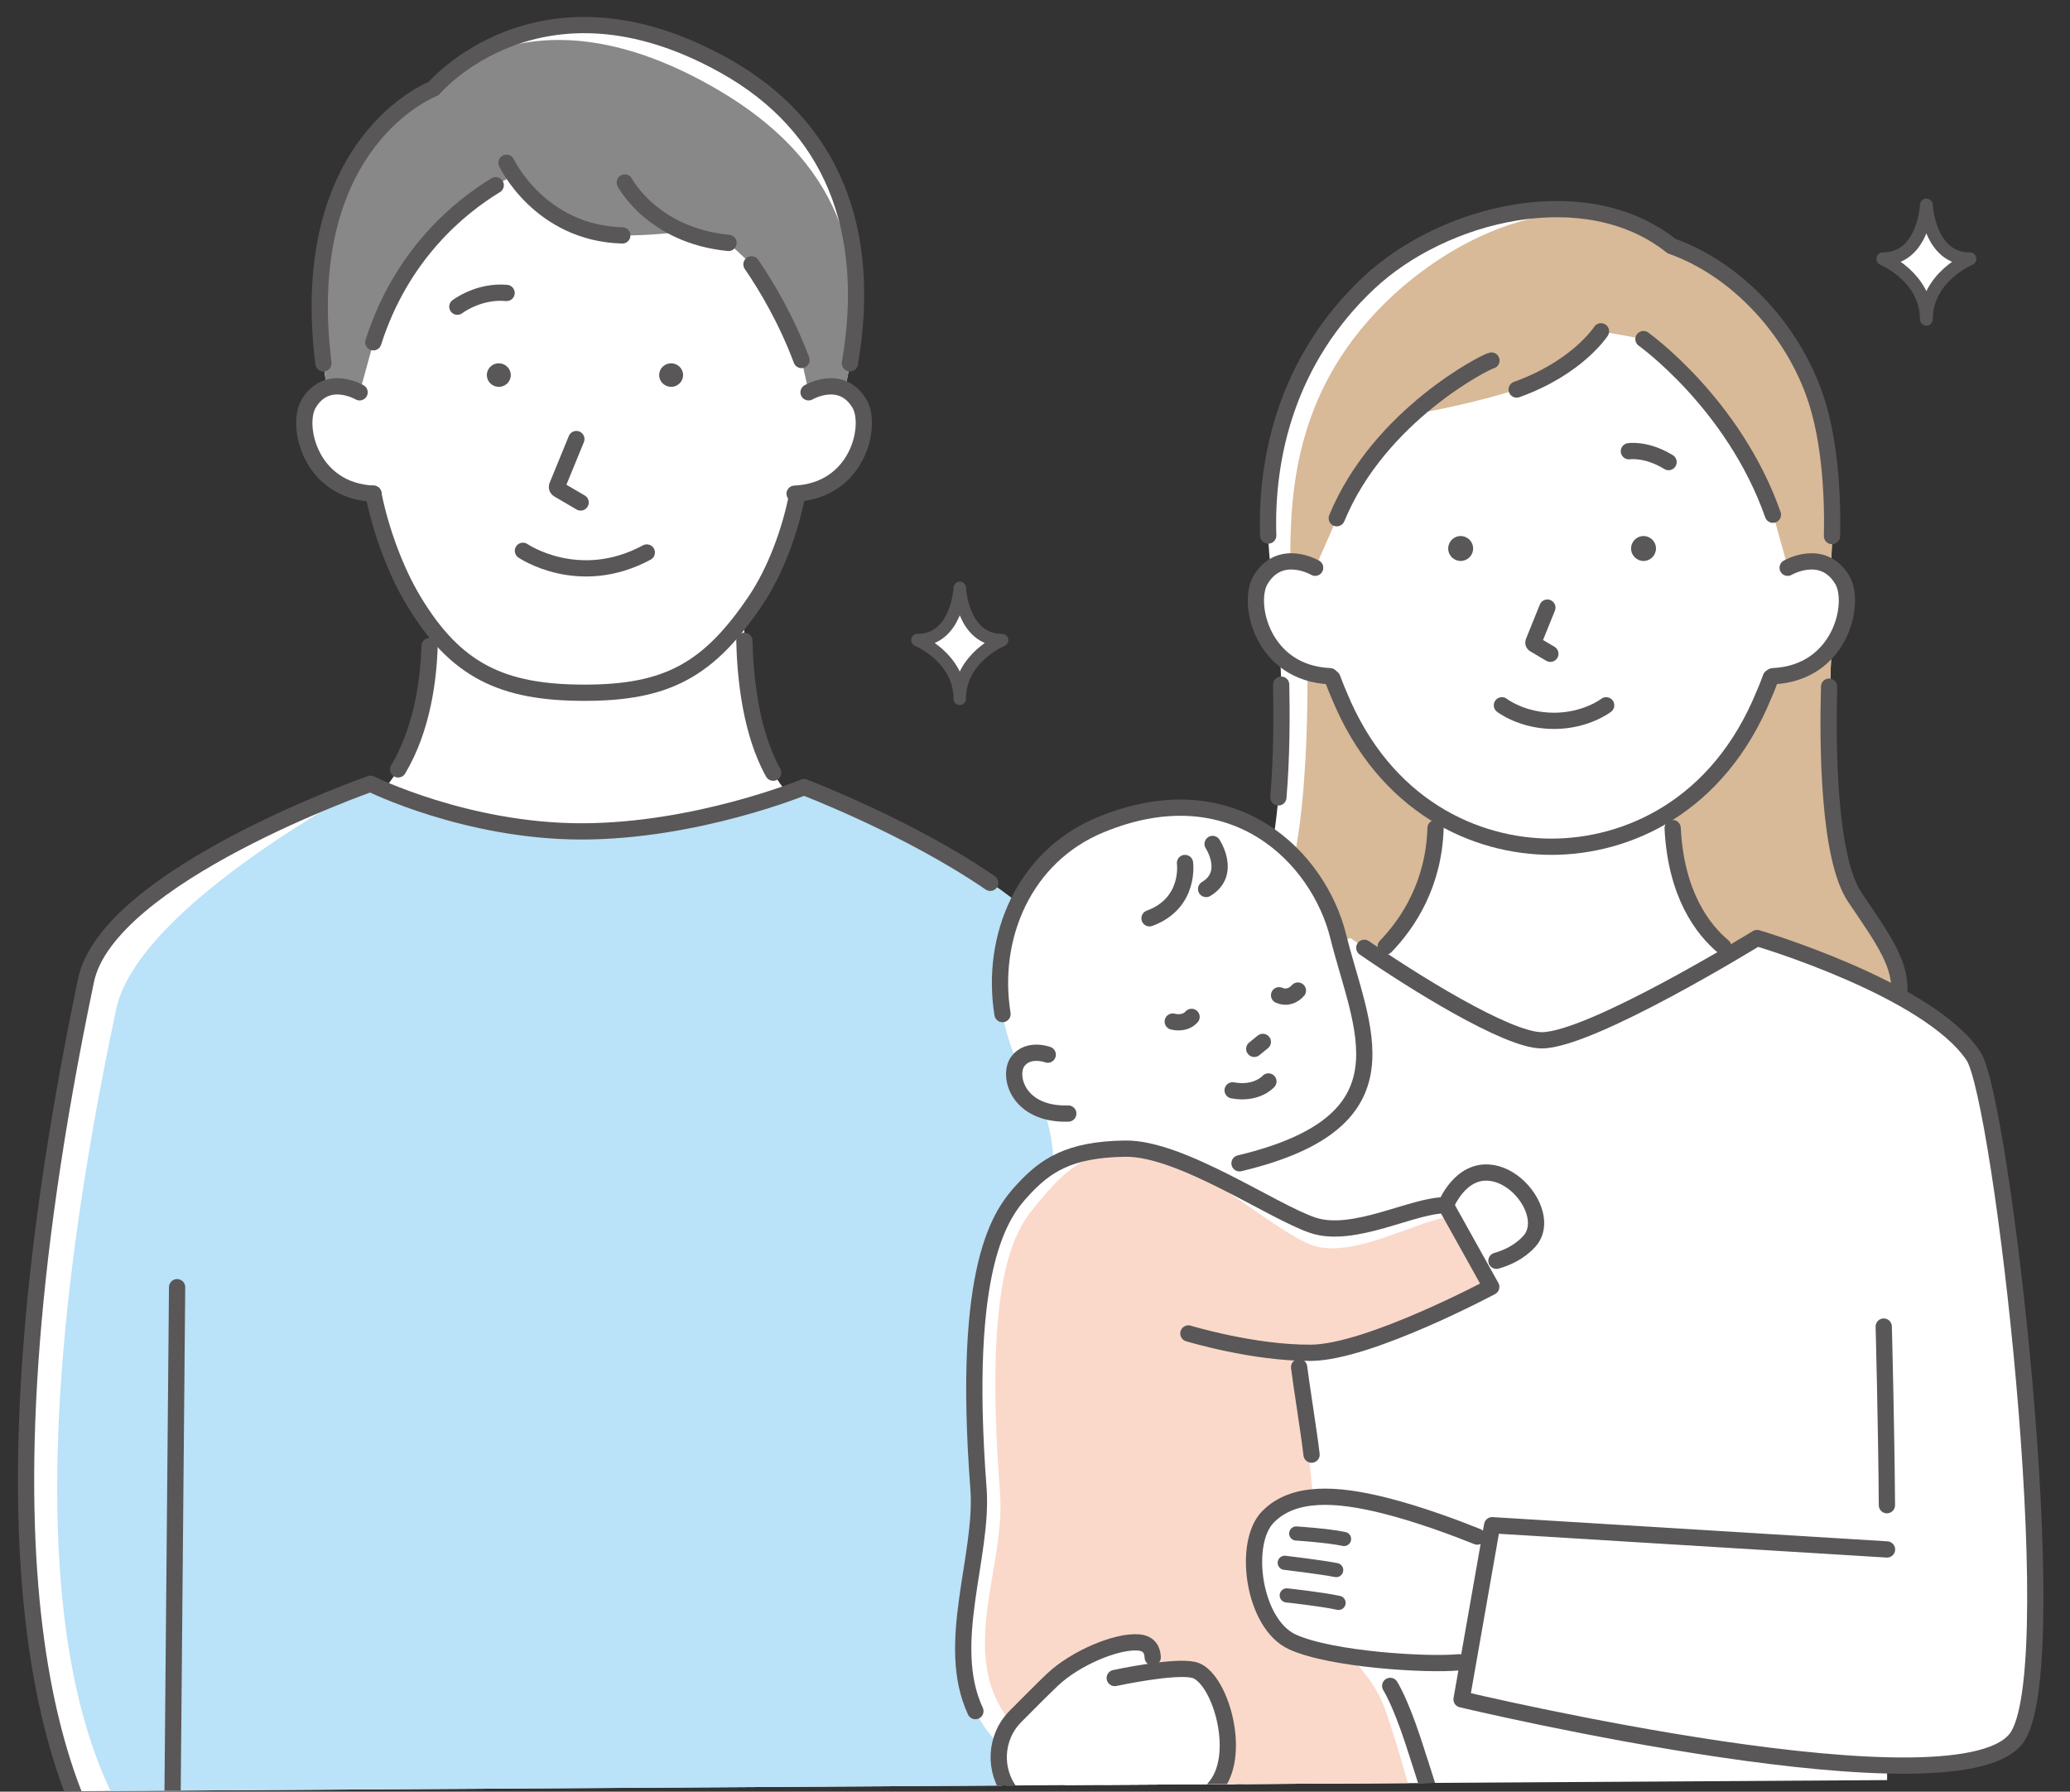 <?xml version="1.0" encoding="UTF-8"?>
<svg id="_レイヤー_2" data-name="レイヤー 2" xmlns="http://www.w3.org/2000/svg" width="207.7" height="179.75" xmlns:xlink="http://www.w3.org/1999/xlink" viewBox="0 0 207.7 179.75">
  <rect x="0" y="0" width="207.7" height="179.75" fill="#333333" stroke="none"/>
  <defs>
    <style>
      .cls-1 {
        stroke-width: 1.42px;
      }

      .cls-1, .cls-2, .cls-3 {
        fill: none;
      }

      .cls-1, .cls-3, .cls-4, .cls-5 {
        stroke: #595757;
        stroke-linecap: round;
        stroke-linejoin: round;
      }

      .cls-6 {
        clip-path: url(#clippath);
      }

      .cls-7 {
        fill: #595757;
      }

      .cls-7, .cls-2, .cls-8, .cls-9, .cls-10, .cls-11, .cls-12 {
        stroke-width: 0px;
      }

      .cls-8 {
        fill: #fad9ca;
      }

      .cls-9 {
        fill: #888;
      }

      .cls-3 {
        stroke-width: 1.63px;
      }

      .cls-10 {
        fill: #d8b998;
      }

      .cls-4 {
        stroke-width: 1.29px;
      }

      .cls-4, .cls-12, .cls-5 {
        fill: #fff;
      }

      .cls-11 {
        fill: #bae2f8;
      }

      .cls-5 {
        stroke-width: 1.25px;
      }
    </style>
    <clipPath id="clippath">
      <polygon class="cls-2" points="207.7 178.48 0 179.75 0 1.26 207.7 0 207.7 178.48"/>
    </clipPath>
  </defs>
  <g id="_レイヤー_1-2" data-name="レイヤー 1">
    <g>
      <path class="cls-5" d="M96.3,70.11c0-4.13,4.25-5.89,4.25-5.89-4.01,0-4.25-5.24-4.25-5.24,0,0-.24,5.24-4.25,5.24,0,0,4.25,1.76,4.25,5.89Z"/>
      <path class="cls-4" d="M193.29,32.03c0-4.25,4.37-6.06,4.37-6.06-4.13,0-4.37-5.4-4.37-5.4,0,0-.25,5.4-4.37,5.4,0,0,4.37,1.81,4.37,6.06Z"/>
      <g class="cls-6">
        <g>
          <g>
            <path class="cls-12" d="M38.49,79.24c5.62-6.62,4.54-17.61,4.54-17.61l31.73-.97s-.99,12.22,3.91,18.5l2,12.63-21.96,8.67-20.78-11.62.57-9.59Z"/>
            <path class="cls-12" d="M58.65,69.5c8.5,0,12.46-2.26,17.18-9.27,4.59-6.8,5.28-20.47,5.28-20.47,0,0,3.87-30.59-22.46-30.59s-22.46,30.59-22.46,30.59c0,0,1.06,13.44,5.28,20.47,4.24,7.07,8.92,9.27,17.18,9.27Z"/>
            <path class="cls-12" d="M37.48,49.53c-6.37-.28-7.81-6.85-6.51-9.03,1.83-3.07,5.11-1.14,5.11-1.14l2.18.78.62,9.51-1.4-.12Z"/>
            <path class="cls-12" d="M79.73,49.53c6.37-.28,7.81-6.85,6.51-9.03-1.83-3.07-5.11-1.14-5.11-1.14l-2.18.78-.62,9.51,1.4-.12Z"/>
            <path class="cls-7" d="M66.14,37.56c-.04.65.47,1.21,1.13,1.25s1.23-.46,1.27-1.11c.04-.65-.47-1.21-1.13-1.25-.66-.04-1.23.46-1.27,1.11Z"/>
            <path class="cls-7" d="M48.85,37.56c-.04.65.47,1.21,1.13,1.25.66.04,1.23-.46,1.27-1.11.04-.65-.47-1.21-1.13-1.25-.66-.04-1.23.46-1.27,1.11Z"/>
            <path class="cls-3" d="M57.83,44.05l-1.93,4.71c-.05.12,0,.27.12.34l2.24,1.31"/>
            <path class="cls-3" d="M52.47,55.26s5.6,3.85,12.43.17"/>
            <path class="cls-3" d="M37.46,49.53c.74,3.72,2.25,7.77,4.01,10.7,4.24,7.07,8.92,9.27,17.18,9.27s12.46-2.26,17.18-9.27c1.92-2.85,3.46-6.9,4.17-10.65"/>
            <path class="cls-3" d="M45.89,30.77s2.13-1.64,4.94-1.38"/>
            <path class="cls-12" d="M72.74,6.61c-18.57-10.4-29.25,2.29-29.25,2.29,0,0-14.83,5.6-10.68,30.02,1.61-.53,3.27.44,3.27.44l1.38-5.02c2.82-8.84,8.69-13.58,12.28-15.76,0,0,.75-.46,1.83-.99,1.39,2.04,4.79,5.86,10.87,6.04,0,0,2.9.02,6.08-.4,1.28.55,2.8.97,4.58,1.15l2.3,2.15c1.57,2.29,3.51,5.58,5.02,9.6l.72,3.24s1.91-1.12,3.63-.29c3.31-14.71-.6-26.07-12.02-32.47Z"/>
            <path class="cls-9" d="M71.22,8.54c-18.57-10.4-27.72.36-27.72.36,0,0-14.83,5.6-10.68,30.02,1.61-.53,3.27.44,3.27.44l1.38-5.02c2.82-8.84,8.69-13.58,12.28-15.76,0,0,.75-.46,1.83-.99,1.39,2.04,4.79,5.86,10.87,6.04,0,0,2.9.02,6.08-.4,1.28.55,2.8.97,4.58,1.15l2.3,2.15c1.57,2.29,3.51,5.58,5.02,9.6l.72,3.24s1.91-1.12,3.63-.29c3.31-14.71-2.12-24.14-13.54-30.53Z"/>
            <path class="cls-3" d="M37.48,49.53c-6.37-.28-7.81-6.85-6.51-9.03,1.83-3.07,5.11-1.14,5.11-1.14"/>
            <path class="cls-3" d="M79.73,49.53c6.37-.28,7.81-6.85,6.51-9.03-1.83-3.07-5.11-1.14-5.11-1.14"/>
            <path class="cls-3" d="M50.82,16.33s3.31,7.05,11.62,7.29"/>
            <path class="cls-3" d="M37.46,34.34c2.82-8.84,8.69-13.58,12.28-15.76"/>
            <path class="cls-3" d="M85.28,36.45c2.3-13.44-1.81-23.83-12.54-29.84-18.57-10.4-29.25,2.29-29.25,2.29,0,0-13.82,5.21-11.04,27.55"/>
            <path class="cls-3" d="M75.4,26.52c1.57,2.29,3.51,5.58,5.02,9.6"/>
            <path class="cls-3" d="M62.69,18.31s2.77,5.32,10.41,6.06"/>
            <path class="cls-3" d="M74.69,64.29c.08,3.59.61,9.14,2.89,13.23"/>
            <path class="cls-3" d="M39.95,77.19c2.47-4.13,3.06-9.17,3.15-12.37"/>
            <path class="cls-12" d="M135.51,171.7c-11.43-26.13-24.53-66.93-26.92-73.35-3.82-10.28-27.91-19.39-27.91-19.39,0,0-10.78,4.44-22.33,4.44s-21.16-4.78-21.16-4.78c0,0-26.35,9.2-28.55,19.73-15.44,73.85,3.08,91.77,8.56,95.34l-.15,17.02s21.98,3.55,40.42,3.55,42.35-2.87,42.35-2.87l1.21-56.85c9.51,14.12,19.42,26.71,19.42,26.71l15.07-9.55Z"/>
            <path class="cls-11" d="M135.51,171.7c-11.43-26.13-24.53-66.93-26.92-73.35-3.82-10.28-27.91-19.39-27.91-19.39,0,0-10.78,4.44-22.33,4.44s-21.16-4.78-21.16-4.78c0,0-23.31,12.13-25.54,22.65-13.98,66.13.49,82.46,6.12,87.5l-.73,21.94s21.98,3.55,40.42,3.55,42.35-2.87,42.35-2.87l1.21-56.85c9.51,14.12,19.42,26.71,19.42,26.71l15.07-9.55Z"/>
            <path class="cls-3" d="M17.77,129.14l-.73,81.57s21.98,3.55,40.42,3.55,42.35-2.87,42.35-2.87l.57-26.92"/>
            <path class="cls-3" d="M13.01,189.86c-7.08-8.49-16.91-31.59-4.38-91.5,2.2-10.53,28.55-19.73,28.55-19.73,0,0,9.61,4.78,21.16,4.78s22.33-4.44,22.33-4.44c0,0,10.46,3.96,18.69,9.6"/>
          </g>
          <g>
            <path class="cls-12" d="M155,360.44c-21.33,5.04-42.92-.38-42.92-.38-.74-10.59,5.2-127.73,12.37-167.73l2.82-13.24h56.01l2.27,13.24c7.17,40,13.11,157.14,12.37,167.73,0,0-21.59,5.41-42.92.38Z"/>
            <path class="cls-8" d="M155,360.44c-21.33,5.04-39.22.39-39.22.39-.74-10.59,4.96-127.07,12.13-167.06l3.8-14.67h51.56l2.27,13.24c7.17,40,13.11,157.14,12.37,167.73,0,0-21.59,5.41-42.92.38Z"/>
            <path class="cls-12" d="M122.33,102.59c-2.11-4.43-.09-7.11,3.54-12.54,3.63-5.43,2.57-24.62,2.57-24.62h55.33s-1.21,19.19,2.42,24.62c3.63,5.43,5.65,8.11,3.54,12.54l-33.64,12.07-33.77-12.07Z"/>
            <path class="cls-10" d="M125.52,102.08c-2.11-4.43-1.06-5.61,2.57-11.04,3.63-5.43,3.07-25.6,3.07-25.6h52.61s-1.21,19.19,2.42,24.62c3.63,5.43,5.65,8.11,3.54,12.54l-33.64,12.07-30.57-12.59Z"/>
            <path class="cls-3" d="M128.27,80c.35-4.12.34-8.45.28-11.31"/>
            <path class="cls-3" d="M183.53,68.89c-.16,5.78-.1,17.18,2.6,21.16,2.89,4.27,4.77,6.83,4.41,9.89"/>
            <path class="cls-12" d="M167.8,81.23c-.19,12.46,7.42,15.19,7.42,15.19l-19.55,19.38-20.47-17.8s9.53-5.03,8.8-16.76h23.8Z"/>
            <path class="cls-12" d="M198.02,105.94c-4.51-6.76-21.71-11.83-21.71-11.83,0,0-16.66,10.26-21.6,10.26-3.91,0-15.38-7.48-19.2-10.26,0,0-15.62,4.98-19.99,11.83-3.21,5.04-12.55,55.2-11.83,60.48l21.35,1.02-.59,20.67s15.16,3.5,31.23,3.5,33.67-2.89,33.67-2.89v-11.62c6.98.7,12.02-1.06,13.16-2.96,4.8-7.96-1.68-63.99-4.49-68.19Z"/>
            <path class="cls-12" d="M155.67,84.95c7.59,0,17.1-3.97,21.71-15.25,0,0,5.88-13.74,1.4-25.26-4.04-10.38-11.59-17.55-23.11-18.23-11.53.67-19.08,7.85-23.11,18.23-4.48,11.52,1.4,25.26,1.4,25.26,4.61,11.28,14.16,15.25,21.71,15.25Z"/>
            <path class="cls-12" d="M133.45,67.84c-6.82-.3-8.36-7.34-6.97-9.66,1.96-3.28,5.48-1.22,5.48-1.22l2.33.84.66,10.18-1.5-.13Z"/>
            <path class="cls-7" d="M147.81,55.01c.01.69-.54,1.26-1.23,1.27-.69.01-1.26-.54-1.27-1.23-.01-.69.54-1.26,1.23-1.27.69-.01,1.26.54,1.27,1.23Z"/>
            <path class="cls-7" d="M166.16,55.01c0,.69-.54,1.26-1.23,1.27-.69.01-1.26-.54-1.27-1.23-.01-.69.54-1.26,1.23-1.27.69-.01,1.26.54,1.27,1.23Z"/>
            <path class="cls-3" d="M155.26,60.96l-1.39,3.44c-.04.09,0,.19.08.24l1.61.95"/>
            <path class="cls-3" d="M163.44,45.27s1.76-.28,3.98,1.09"/>
            <path class="cls-3" d="M161.16,70.76s-2.01,1.56-5.23,1.56-5.23-1.56-5.23-1.56"/>
            <path class="cls-12" d="M177.88,67.84c6.82-.3,8.36-7.34,6.97-9.66-1.96-3.28-5.48-1.22-5.48-1.22l-2.33.84-.66,10.18,1.5-.13Z"/>
            <path class="cls-3" d="M133.69,68.05c.39,1.05.66,1.65.66,1.65,4.61,11.28,13.77,15.25,21.32,15.25s16.71-3.97,21.32-15.25c0,0,.29-.63.69-1.73"/>
            <path class="cls-12" d="M182.23,40.09c-2.26-6.9-7.9-13.06-14.51-15.4-8.65-6.89-22.91-3.33-30.39,3.7-9.34,8.78-10.84,20.26-9.83,28.61,1.96-1.51,4.46-.05,4.46-.05l2.18-4.97c1.8-4.38,4.77-7.87,7.63-10.45,5.6-.89,10.42-2.46,10.42-2.46,6.1-2.18,8.46-5.84,8.46-5.84l4.27.78s9.07,6.46,12.99,17.62l1.48,5.32s2.38-1.32,4.3-.07c.42-5.84.05-12.24-1.45-16.8Z"/>
            <path class="cls-10" d="M182.23,40.09c-2.26-6.9-7.9-13.06-14.51-15.4-8.65-6.89-20.68-1.89-28.16,5.14-9.34,8.78-10.14,18.85-10.09,26.49,1.42,0,2.5.64,2.5.64l2.18-4.97c1.8-4.38,4.77-7.87,7.63-10.45,5.6-.89,10.42-2.46,10.42-2.46,6.1-2.18,8.46-5.84,8.46-5.84l4.27.78s9.07,6.46,12.99,17.62l1.48,5.32s2.38-1.32,4.3-.07c.42-5.84.05-12.24-1.45-16.8Z"/>
            <path class="cls-3" d="M133.45,67.84c-6.82-.3-8.36-7.34-6.97-9.66,1.96-3.28,5.48-1.22,5.48-1.22"/>
            <path class="cls-3" d="M177.88,67.84c6.82-.3,8.36-7.34,6.97-9.66-1.96-3.28-5.48-1.22-5.48-1.22"/>
            <path class="cls-3" d="M134.13,51.99c4.27-10.37,15.08-15.78,15.52-15.82"/>
            <path class="cls-3" d="M183.82,53.78c.11-4.92-.36-9.93-1.59-13.69-2.26-6.9-7.9-13.06-14.51-15.4-8.65-6.89-22.91-3.33-30.39,3.7-8.17,7.68-10.34,17.43-10.08,25.34"/>
            <path class="cls-3" d="M164.9,34.02s9.07,6.46,12.99,17.62"/>
            <path class="cls-3" d="M152.18,39.08c6.1-2.18,8.46-5.84,8.46-5.84"/>
            <path class="cls-3" d="M139.04,94.95c2.31-2.4,4.83-6.28,5-11.87"/>
            <path class="cls-3" d="M167.83,83.08c.33,6.68,3.04,10.18,5.08,11.89"/>
            <g>
              <path class="cls-12" d="M134.27,93.92c-1.92-7.76-10.43-16.71-23.85-11.17-7.65,3.16-11.08,11.23-9.83,18.99,0,0,.57,3.2,1.54,4.74,3.92,5.04,3.58,10.83,3.58,10.83,6.34.69,9.02.31,13.78.08,1.26-.1,3.58-.37,4.89-.68,17.64-4.2,12.19-13.54,9.9-22.79Z"/>
              <path class="cls-12" d="M132.73,164.22c-.2-8.17-1.89-23.01-2.55-28.52.46.02.93.03,1.39.03,5.78-.05,18.07-6.61,18.07-6.61l-4.56-8.18c-3.16-.12-9.24,3.39-13.36,1.99-4.12-1.4-13.19-7.73-18.77-7.68-5.76.05-8.1,1.76-10.29,4.12-2.19,2.36-6.2,7.46-4.47,29.98.63,8.23-5.38,19.56,2.87,26.38,8.25,6.82,19.16,4.57,25.28,6.86l6.65,13.09s6.24,0,13.96-4.43c0,0-5.25-17.78-6.89-21.24-.84-1.77-4.19-3.99-7.33-5.77Z"/>
              <path class="cls-8" d="M132.73,164.22c-.2-8.17-1.89-23.01-2.55-28.52.46.02.93.03,1.39.03,5.78-.05,18.07-6.61,18.07-6.61l-3.93-7.05c-3.18.16-9.84,4.28-13.97,2.88-4.12-1.4-13.23-10.16-18.79-9.7-4.79.39-7.07,3.39-8.79,5.42-2.08,2.45-5.55,6.59-3.82,29.11.63,8.23-5.36,17.97,2.89,24.79,8.25,6.82,16.76,6.53,23.1,8.01l6.65,13.09s4.18,1.1,11.89-3.33c0,0-4.69-18.43-6.32-21.89-.84-1.77-2.69-4.43-5.83-6.22Z"/>
              <line class="cls-3" x1="126.71" y1="104.53" x2="125.85" y2="105.23"/>
              <path class="cls-3" d="M130.23,99.38s-.76.96-1.89.47"/>
              <path class="cls-3" d="M117.67,102.49s1.16.35,1.89-.47"/>
              <path class="cls-3" d="M127.27,108.5s-1.17,1.34-3.59.89"/>
              <path class="cls-3" d="M121.67,84.67s1.96,2.96-.65,4.52"/>
              <path class="cls-3" d="M118.9,86.58s.57,4.03-3.56,5.55"/>
              <path class="cls-3" d="M124.37,116.71c17.64-4.2,12.19-13.54,9.9-22.79-1.92-7.76-10.43-16.71-23.85-11.17-7.65,3.16-11.08,11.23-9.83,18.99"/>
              <path class="cls-12" d="M145.07,120.93s1.43-3.7,4.56-3.26c3.13.43,5.8,4.71,3.81,6.88-1.98,2.17-5.1,2.26-5.1,2.26l-3.28-5.88Z"/>
              <path class="cls-12" d="M107.18,111.73c-5.08.15-6.11-3.84-5.06-5.24,1.05-1.41,3-.67,3-.67l2.05,5.92Z"/>
              <path class="cls-3" d="M105.13,105.81s-1.95-.73-3,.67c-1.05,1.41-.02,5.39,5.06,5.24"/>
              <path class="cls-3" d="M130.35,137.16c.16,1.38,1.04,6.89,1.25,8.78"/>
              <path class="cls-3" d="M97.87,171.67c-3.14-6.72.82-15.57.31-22.33-1.72-22.52,2.28-27.62,4.47-29.98,2.19-2.36,4.53-4.06,10.29-4.12,5.58-.05,14.64,6.27,18.77,7.68,4.12,1.4,10.2-2.1,13.36-1.99l4.56,8.18s-12.28,6.56-18.07,6.61c-5.78.05-12.32-1.94-12.32-1.94"/>
              <path class="cls-3" d="M139.49,169.14s.96,1.49,2.26,5.42c2.13,6.46,5.19,16.67,5.19,16.67-7.72,4.43-13.96,4.43-13.96,4.43l-6.65-13.09c-.91-.34-1.93-.58-3.04-.77"/>
              <path class="cls-3" d="M145.07,120.93s1.43-3.7,4.56-3.26c3.13.43,5.8,4.71,3.81,6.88-.99,1.09-2.27,1.65-3.29,1.94"/>
            </g>
            <g>
              <path class="cls-12" d="M119.75,167.53c-.93-.2-2.63-.05-4.22.17.18-.77.49-2.78-1.3-2.93-2.21-.18-6.35,1.58-8.64,3.74-.99.94-2.4,2.36-3.7,3.67-2.1,2.12-2.26,5.48-.37,7.8,1.22,1.5,2.71,2.86,4.21,3.17,3.64.75,8.6.12,10.39-.24,1.79-.36,4.09-1.38,5.94-3.81,2.6-3.41.23-11.02-2.32-11.58Z"/>
              <path class="cls-3" d="M103.78,182.21c-.8-.59-1.57-1.39-2.25-2.22-1.89-2.31-1.74-5.68.37-7.8,1.3-1.31,2.71-2.73,3.7-3.67,2.28-2.16,6.43-3.92,8.64-3.74,1.1.09,1.4.81,1.42,1.5"/>
              <path class="cls-3" d="M111.85,168.35c.3-.06,5.9-1.26,7.9-.82,2.55.55,4.92,8.17,2.32,11.58-1.85,2.42-4.15,3.45-5.94,3.81-1.79.36-6.75.98-10.39.24"/>
            </g>
            <g>
              <path class="cls-12" d="M149.52,154.74s-5.37-2.4-10.65-3.71c-4.73-1.18-9.08-1.47-11.65,1.16-2.58,2.63-1.47,10.75,2.46,12.54,3.93,1.79,14.35,2.42,17.4,2.12l2.45-12.1Z"/>
              <path class="cls-1" d="M130.06,153.85s3.16.2,4.8.55"/>
              <path class="cls-1" d="M128.91,156.79s3.58.42,5.16.73"/>
              <path class="cls-1" d="M129.11,160.06s3.45.37,5.2.75"/>
              <path class="cls-3" d="M148.23,154.16c-2.09-.84-5.83-2.25-9.36-3.13-4.73-1.18-9.08-1.47-11.65,1.16-2.58,2.63-1.47,10.75,2.46,12.54,3.93,1.79,13.65,2.35,16.71,2.04"/>
            </g>
            <path class="cls-3" d="M189.33,151.01c-.06-8.28-.32-17.92-.32-17.92"/>
            <path class="cls-3" d="M155.67,191.6c16.07,0,33.67-2.89,33.67-2.89v-8.41"/>
            <path class="cls-3" d="M189.34,155.45l-39.62-2.43-3.07,17.47s50.74,12.11,55.85,3.64c4.8-7.96-1.68-63.99-4.49-68.19-4.51-6.76-21.71-11.83-21.71-11.83,0,0-16.66,10.26-21.6,10.26-3.51,0-13.13-6.04-17.81-9.28"/>
          </g>
        </g>
      </g>
    </g>
  </g>
</svg>